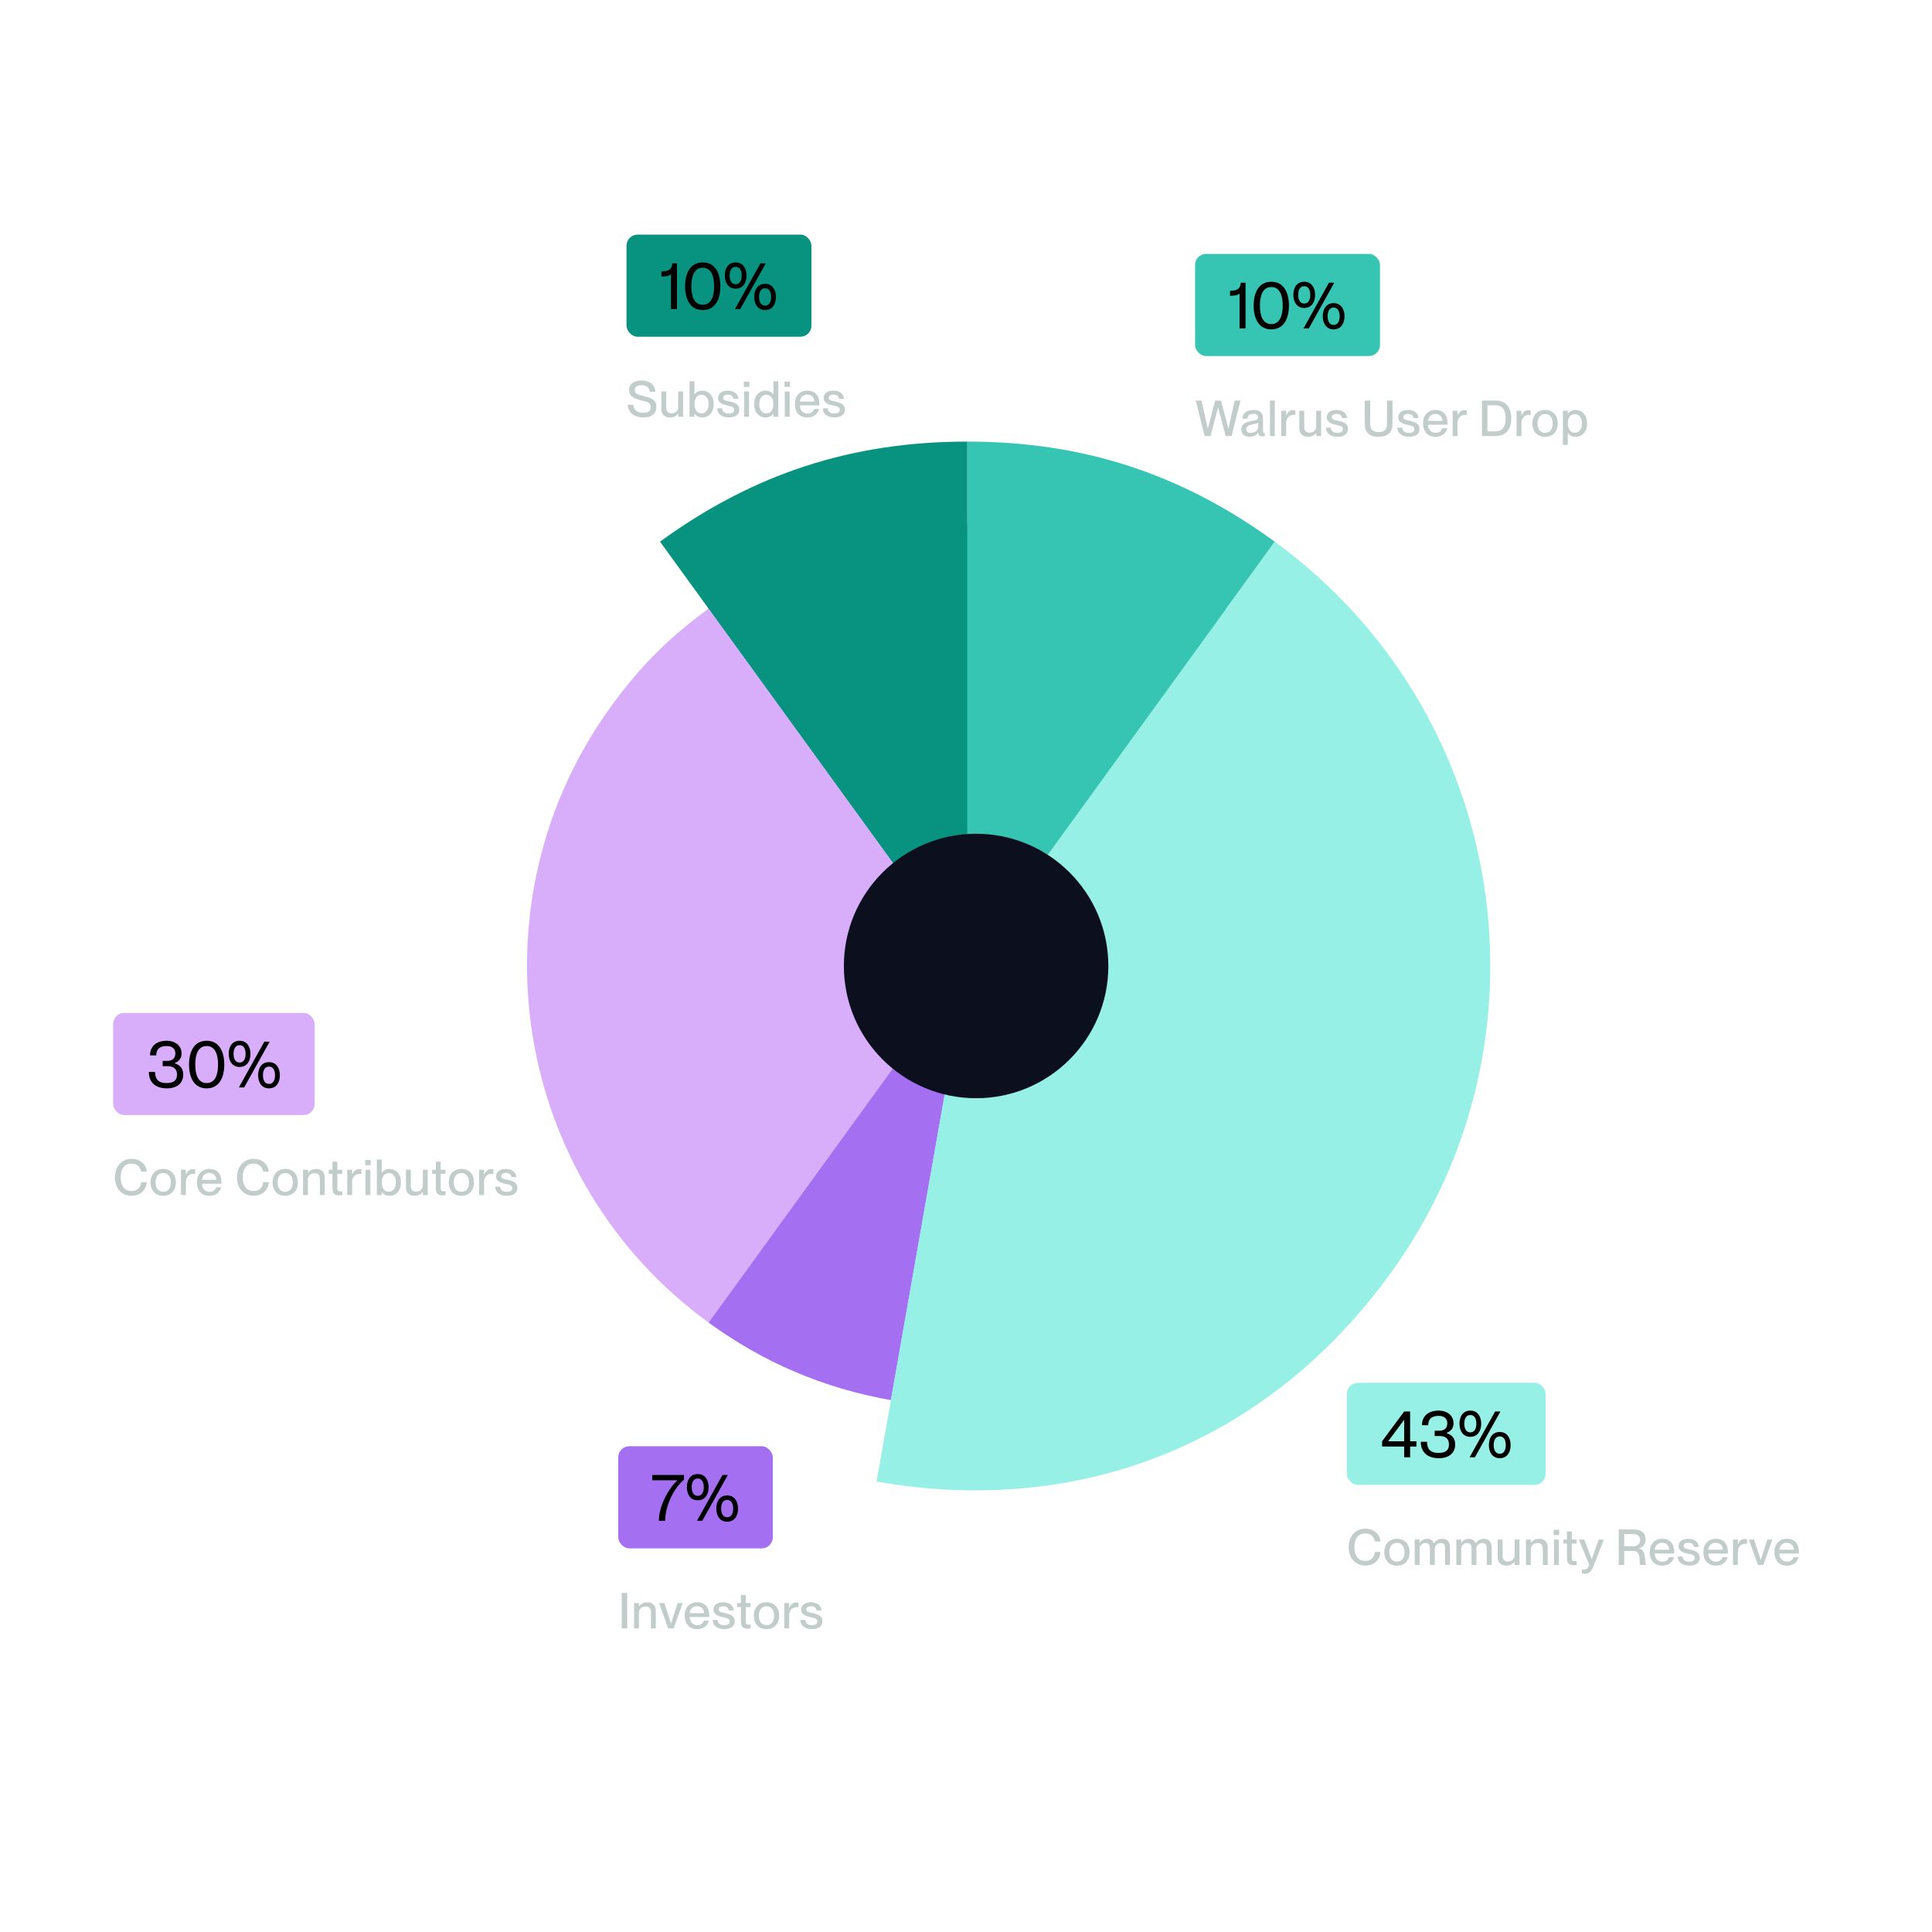<?xml version="1.0" encoding="UTF-8"?>
<svg preserveAspectRatio="xMidYMid slice" xmlns="http://www.w3.org/2000/svg" width="200px" height="200px" viewBox="0 0 700 700" fill="none">
  <path d="M350.496 349.832L239.141 196.251C273 171.6 308.644 159.995 350.496 159.995V349.832Z" fill="#089280"></path>
  <path d="M350.499 349.832L461.855 196.251C546.503 257.876 565.268 376.595 503.767 461.415C459.487 522.486 391.791 549.893 317.602 536.785L350.499 349.832Z" fill="#97F0E5"></path>
  <path d="M350.5 349.832V159.995C392.352 159.995 427.997 171.6 461.856 196.251L350.5 349.832Z" fill="#37C5B3"></path>
  <path d="M350.492 349.858L256.719 220.526C285.232 199.768 315.248 189.995 350.492 189.995V349.858Z" fill="#089280"></path>
  <path d="M350.493 349.858L256.72 479.189C185.438 427.294 169.636 327.321 221.425 255.893C231.783 241.607 242.464 230.905 256.72 220.526L350.493 349.858Z" fill="#D8ADFA"></path>
  <path d="M350.492 349.858L322.789 507.292C298.493 502.999 276.678 493.72 256.719 479.19L350.492 349.858Z" fill="#A56FF1"></path>
  <path d="M350.492 349.858L444.266 220.526C515.548 272.422 531.35 372.395 479.56 443.823C442.272 495.251 385.264 518.33 322.789 507.292L350.492 349.858Z" fill="#97F0E5"></path>
  <path d="M350.492 349.858V189.995C385.736 189.995 415.753 199.768 444.266 220.526L350.492 349.858Z" fill="#37C5B3"></path>
  <circle cx="353.661" cy="349.995" r="47.911" fill="#0C0F1D"></circle>
  <rect x="488" y="501" width="72" height="37" rx="4" fill="#97F0E5"></rect>
  <path d="M508.756 528V524.112H500.764V522.192L508.756 511.416H510.916V522.192H513.196V524.112H510.916V528H508.756ZM502.972 522.192H508.756V514.416L502.972 522.192ZM521.361 528.336C517.137 528.336 514.785 526.128 514.785 522.384H517.041C517.041 524.784 518.049 526.416 521.193 526.416C524.049 526.416 524.985 525.24 524.985 523.344C524.985 520.848 523.185 520.296 521.577 520.296H519.801V518.376H521.481C523.185 518.376 524.385 517.584 524.385 515.664C524.385 514.32 523.569 513 521.313 513C518.073 513 517.473 514.752 517.473 516.384H515.217C515.217 513.336 517.209 511.08 521.313 511.08C524.145 511.08 526.641 512.736 526.641 515.664C526.641 517.416 525.777 518.52 524.097 519.192V519.24C526.329 519.936 527.241 521.4 527.241 523.344C527.241 526.512 524.913 528.336 521.361 528.336ZM532.466 528L541.706 511.416H543.626L534.386 528H532.466ZM528.794 515.832C528.794 513.264 530.018 511.08 532.73 511.08C535.394 511.08 536.666 513.264 536.666 515.832C536.666 518.4 535.442 520.584 532.73 520.584C530.066 520.584 528.794 518.4 528.794 515.832ZM530.546 515.832C530.546 517.704 531.266 518.976 532.73 518.976C534.194 518.976 534.914 517.704 534.914 515.832C534.914 513.96 534.194 512.688 532.73 512.688C531.266 512.688 530.546 513.96 530.546 515.832ZM539.45 523.584C539.45 521.016 540.674 518.832 543.386 518.832C546.05 518.832 547.322 521.016 547.322 523.584C547.322 526.152 546.098 528.336 543.386 528.336C540.722 528.336 539.45 526.152 539.45 523.584ZM541.202 523.584C541.202 525.456 541.922 526.728 543.386 526.728C544.85 526.728 545.57 525.456 545.57 523.584C545.57 521.712 544.85 520.44 543.386 520.44C541.922 520.44 541.202 521.712 541.202 523.584Z" fill="black"></path>
  <path d="M494.66 567.252C491.006 567.252 488.648 564.444 488.648 560.574C488.648 556.686 491.024 553.878 494.678 553.878C497.9 553.878 499.898 555.93 500.204 558.504H498.134C497.9 557.244 497.108 555.588 494.642 555.588C491.798 555.588 490.718 558 490.718 560.556C490.718 563.13 491.798 565.542 494.642 565.542C497.126 565.542 498.008 563.886 498.134 562.32H500.204C499.916 565.182 497.9 567.252 494.66 567.252ZM506.128 567.27C503.266 567.27 501.538 565.29 501.538 562.41C501.538 559.548 503.266 557.532 506.146 557.532C508.99 557.532 510.718 559.53 510.718 562.392C510.718 565.272 508.99 567.27 506.128 567.27ZM503.374 562.41C503.374 564.318 504.238 565.812 506.146 565.812C508.018 565.812 508.882 564.318 508.882 562.41C508.882 560.484 508.018 559.008 506.146 559.008C504.238 559.008 503.374 560.484 503.374 562.41ZM518.087 561.114C518.087 559.89 517.835 559.062 516.485 559.062C515.171 559.062 514.343 559.98 514.343 561.366V567H512.579V557.82H514.343V558.972H514.379C514.865 558.27 515.711 557.55 517.097 557.55C518.375 557.55 519.167 558.126 519.527 559.152H519.563C520.229 558.27 521.165 557.55 522.569 557.55C524.423 557.55 525.359 558.666 525.359 560.628V567H523.595V561.114C523.595 559.89 523.343 559.062 521.993 559.062C520.679 559.062 519.851 559.98 519.851 561.366V567H518.087V561.114ZM533.16 561.114C533.16 559.89 532.908 559.062 531.558 559.062C530.244 559.062 529.416 559.98 529.416 561.366V567H527.652V557.82H529.416V558.972H529.452C529.938 558.27 530.784 557.55 532.17 557.55C533.448 557.55 534.24 558.126 534.6 559.152H534.636C535.302 558.27 536.238 557.55 537.642 557.55C539.496 557.55 540.432 558.666 540.432 560.628V567H538.668V561.114C538.668 559.89 538.416 559.062 537.066 559.062C535.752 559.062 534.924 559.98 534.924 561.366V567H533.16V561.114ZM545.713 567.252C544.021 567.252 542.653 566.28 542.653 564.174V557.82H544.417V563.688C544.417 564.93 544.957 565.758 546.289 565.758C547.801 565.758 548.773 564.84 548.773 563.454V557.82H550.537V567H548.773V565.848H548.737C548.251 566.55 547.297 567.252 545.713 567.252ZM558.996 561.114C558.996 559.89 558.456 559.062 557.124 559.062C555.612 559.062 554.64 559.98 554.64 561.366V567H552.876V557.82H554.64V558.972H554.676C555.162 558.27 556.116 557.55 557.7 557.55C559.392 557.55 560.76 558.522 560.76 560.628V567H558.996V561.114ZM563.027 567V557.82H564.791V567H563.027ZM562.919 556.182V554.274H564.917V556.182H562.919ZM570.155 567.108C568.643 567.108 567.725 566.532 567.725 564.408V559.278H566.393V557.82H567.725V554.868H569.489V557.82H571.253V559.278H569.489V564.462C569.489 565.434 569.759 565.65 570.515 565.65C570.821 565.65 570.965 565.632 571.271 565.578V567C570.821 567.09 570.533 567.108 570.155 567.108ZM574.269 570.222C573.873 570.222 573.603 570.186 573.135 570.096V568.656C573.441 568.692 573.603 568.71 573.891 568.71C574.593 568.71 575.421 568.35 575.781 566.91L572.073 557.82H573.999L576.681 564.84H576.717L579.237 557.82H581.091L577.455 567.216C576.573 569.484 575.691 570.222 574.269 570.222ZM586.499 567V554.13H591.863C594.707 554.13 596.237 555.462 596.237 557.838C596.237 559.476 595.247 560.664 593.825 560.988V561.024C596.813 561.582 595.715 566.658 596.417 566.874V567H594.293C593.717 566.46 594.941 561.96 591.791 561.96H588.479V567H586.499ZM588.479 560.25H591.431C593.249 560.25 594.239 559.458 594.239 557.982C594.239 556.596 593.447 555.84 591.467 555.84H588.479V560.25ZM602.258 567.27C599.342 567.27 597.722 565.2 597.722 562.392C597.722 559.512 599.45 557.532 602.258 557.532C605.048 557.532 606.614 559.368 606.614 562.212C606.614 562.464 606.614 562.734 606.596 562.878H599.54C599.576 564.408 600.476 565.83 602.294 565.83C603.914 565.83 604.544 564.786 604.706 564.174H606.506C606.02 565.938 604.67 567.27 602.258 567.27ZM599.54 561.492H604.778C604.778 560.052 603.77 558.972 602.204 558.972C600.728 558.972 599.648 559.98 599.54 561.492ZM612.082 567.252C609.292 567.252 607.906 565.812 607.852 563.94H609.634C609.706 565.002 610.354 565.83 612.064 565.83C613.612 565.83 614.026 565.146 614.026 564.48C614.026 563.328 612.802 563.202 611.614 562.95C610.012 562.572 608.176 562.104 608.176 560.196C608.176 558.612 609.454 557.55 611.668 557.55C614.188 557.55 615.394 558.9 615.52 560.484H613.738C613.612 559.782 613.234 558.972 611.704 558.972C610.516 558.972 610.012 559.44 610.012 560.124C610.012 561.078 611.038 561.168 612.334 561.456C614.026 561.852 615.862 562.338 615.862 564.39C615.862 566.172 614.494 567.252 612.082 567.252ZM621.681 567.27C618.765 567.27 617.145 565.2 617.145 562.392C617.145 559.512 618.873 557.532 621.681 557.532C624.471 557.532 626.037 559.368 626.037 562.212C626.037 562.464 626.037 562.734 626.019 562.878H618.963C618.999 564.408 619.899 565.83 621.717 565.83C623.337 565.83 623.967 564.786 624.129 564.174H625.929C625.443 565.938 624.093 567.27 621.681 567.27ZM618.963 561.492H624.201C624.201 560.052 623.193 558.972 621.627 558.972C620.151 558.972 619.071 559.98 618.963 561.492ZM629.651 562.248V567H627.887V557.82H629.651V559.566H629.687C630.173 558.414 630.911 557.604 632.153 557.604C632.477 557.604 632.729 557.622 632.999 557.658V559.35C632.783 559.314 632.621 559.296 632.405 559.296C630.803 559.296 629.651 560.502 629.651 562.248ZM636.917 567L633.641 557.82H635.531L637.943 565.182H637.961L640.337 557.82H642.173L638.897 567H636.917ZM647.423 567.27C644.507 567.27 642.887 565.2 642.887 562.392C642.887 559.512 644.615 557.532 647.423 557.532C650.213 557.532 651.779 559.368 651.779 562.212C651.779 562.464 651.779 562.734 651.761 562.878H644.705C644.741 564.408 645.641 565.83 647.459 565.83C649.079 565.83 649.709 564.786 649.871 564.174H651.671C651.185 565.938 649.835 567.27 647.423 567.27ZM644.705 561.492H649.943C649.943 560.052 648.935 558.972 647.369 558.972C645.893 558.972 644.813 559.98 644.705 561.492Z" fill="#C2CCCB"></path>
  <rect x="224" y="524" width="56" height="37" rx="4" fill="#A56FF1"></rect>
  <path d="M238.726 551C238.726 545.456 242.47 539.024 245.422 536.384V536.336H236.326V534.416H247.822V536.096C244.054 539.264 241.006 545.648 241.006 551H238.726ZM252.544 551L261.784 534.416H263.704L254.464 551H252.544ZM248.872 538.832C248.872 536.264 250.096 534.08 252.808 534.08C255.472 534.08 256.744 536.264 256.744 538.832C256.744 541.4 255.52 543.584 252.808 543.584C250.144 543.584 248.872 541.4 248.872 538.832ZM250.624 538.832C250.624 540.704 251.344 541.976 252.808 541.976C254.272 541.976 254.992 540.704 254.992 538.832C254.992 536.96 254.272 535.688 252.808 535.688C251.344 535.688 250.624 536.96 250.624 538.832ZM259.528 546.584C259.528 544.016 260.752 541.832 263.464 541.832C266.128 541.832 267.4 544.016 267.4 546.584C267.4 549.152 266.176 551.336 263.464 551.336C260.8 551.336 259.528 549.152 259.528 546.584ZM261.28 546.584C261.28 548.456 262 549.728 263.464 549.728C264.928 549.728 265.648 548.456 265.648 546.584C265.648 544.712 264.928 543.44 263.464 543.44C262 543.44 261.28 544.712 261.28 546.584Z" fill="black"></path>
  <path d="M225.278 590V577.13H227.258V590H225.278ZM235.847 584.114C235.847 582.89 235.307 582.062 233.975 582.062C232.463 582.062 231.491 582.98 231.491 584.366V590H229.727V580.82H231.491V581.972H231.527C232.013 581.27 232.967 580.55 234.551 580.55C236.243 580.55 237.611 581.522 237.611 583.628V590H235.847V584.114ZM242.097 590L238.821 580.82H240.711L243.123 588.182H243.141L245.517 580.82H247.353L244.077 590H242.097ZM252.603 590.27C249.687 590.27 248.067 588.2 248.067 585.392C248.067 582.512 249.795 580.532 252.603 580.532C255.393 580.532 256.959 582.368 256.959 585.212C256.959 585.464 256.959 585.734 256.941 585.878H249.885C249.921 587.408 250.821 588.83 252.639 588.83C254.259 588.83 254.889 587.786 255.051 587.174H256.851C256.365 588.938 255.015 590.27 252.603 590.27ZM249.885 584.492H255.123C255.123 583.052 254.115 581.972 252.549 581.972C251.073 581.972 249.993 582.98 249.885 584.492ZM262.427 590.252C259.637 590.252 258.251 588.812 258.197 586.94H259.979C260.051 588.002 260.699 588.83 262.409 588.83C263.957 588.83 264.371 588.146 264.371 587.48C264.371 586.328 263.147 586.202 261.959 585.95C260.357 585.572 258.521 585.104 258.521 583.196C258.521 581.612 259.799 580.55 262.013 580.55C264.533 580.55 265.739 581.9 265.865 583.484H264.083C263.957 582.782 263.579 581.972 262.049 581.972C260.861 581.972 260.357 582.44 260.357 583.124C260.357 584.078 261.383 584.168 262.679 584.456C264.371 584.852 266.207 585.338 266.207 587.39C266.207 589.172 264.839 590.252 262.427 590.252ZM270.876 590.108C269.364 590.108 268.446 589.532 268.446 587.408V582.278H267.114V580.82H268.446V577.868H270.21V580.82H271.974V582.278H270.21V587.462C270.21 588.434 270.48 588.65 271.236 588.65C271.542 588.65 271.686 588.632 271.992 588.578V590C271.542 590.09 271.254 590.108 270.876 590.108ZM277.713 590.27C274.851 590.27 273.123 588.29 273.123 585.41C273.123 582.548 274.851 580.532 277.731 580.532C280.575 580.532 282.303 582.53 282.303 585.392C282.303 588.272 280.575 590.27 277.713 590.27ZM274.959 585.41C274.959 587.318 275.823 588.812 277.731 588.812C279.603 588.812 280.467 587.318 280.467 585.41C280.467 583.484 279.603 582.008 277.731 582.008C275.823 582.008 274.959 583.484 274.959 585.41ZM285.928 585.248V590H284.164V580.82H285.928V582.566H285.964C286.45 581.414 287.188 580.604 288.43 580.604C288.754 580.604 289.006 580.622 289.276 580.658V582.35C289.06 582.314 288.898 582.296 288.682 582.296C287.08 582.296 285.928 583.502 285.928 585.248ZM294.207 590.252C291.417 590.252 290.031 588.812 289.977 586.94H291.759C291.831 588.002 292.479 588.83 294.189 588.83C295.737 588.83 296.151 588.146 296.151 587.48C296.151 586.328 294.927 586.202 293.739 585.95C292.137 585.572 290.301 585.104 290.301 583.196C290.301 581.612 291.579 580.55 293.793 580.55C296.313 580.55 297.519 581.9 297.645 583.484H295.863C295.737 582.782 295.359 581.972 293.829 581.972C292.641 581.972 292.137 582.44 292.137 583.124C292.137 584.078 293.163 584.168 294.459 584.456C296.151 584.852 297.987 585.338 297.987 587.39C297.987 589.172 296.619 590.252 294.207 590.252Z" fill="#C2CCCB"></path>
  <rect x="227" y="85" width="67" height="37" rx="4" fill="#089280"></rect>
  <path d="M243.116 99.352C242.396 100.048 241.148 100.168 239.66 100.168V98.368C242.756 98.272 243.332 97.408 243.596 95.416H245.276V112H243.116V99.352ZM254.616 112.336C250.08 112.336 248.232 108.424 248.232 103.72C248.232 99.016 250.08 95.08 254.616 95.08C259.152 95.08 261 99.016 261 103.72C261 108.424 259.152 112.336 254.616 112.336ZM250.488 103.72C250.488 107.248 251.448 110.416 254.616 110.416C257.784 110.416 258.744 107.248 258.744 103.72C258.744 100.192 257.784 97 254.616 97C251.448 97 250.488 100.192 250.488 103.72ZM266.282 112L275.522 95.416H277.442L268.202 112H266.282ZM262.61 99.832C262.61 97.264 263.834 95.08 266.546 95.08C269.21 95.08 270.482 97.264 270.482 99.832C270.482 102.4 269.258 104.584 266.546 104.584C263.882 104.584 262.61 102.4 262.61 99.832ZM264.362 99.832C264.362 101.704 265.082 102.976 266.546 102.976C268.01 102.976 268.73 101.704 268.73 99.832C268.73 97.96 268.01 96.688 266.546 96.688C265.082 96.688 264.362 97.96 264.362 99.832ZM273.266 107.584C273.266 105.016 274.49 102.832 277.202 102.832C279.866 102.832 281.138 105.016 281.138 107.584C281.138 110.152 279.914 112.336 277.202 112.336C274.538 112.336 273.266 110.152 273.266 107.584ZM275.018 107.584C275.018 109.456 275.738 110.728 277.202 110.728C278.666 110.728 279.386 109.456 279.386 107.584C279.386 105.712 278.666 104.44 277.202 104.44C275.738 104.44 275.018 105.712 275.018 107.584Z" fill="black"></path>
  <path d="M233.12 151.252C229.862 151.252 227.576 149.56 227.432 146.662H229.484C229.628 148.39 230.654 149.56 233.066 149.56C235.136 149.56 235.766 148.66 235.766 147.49C235.766 145.852 234.506 145.618 232.166 145.024C230.15 144.484 227.936 143.836 227.936 141.388C227.936 139.156 229.664 137.878 232.436 137.878C235.37 137.878 237.278 139.372 237.476 141.964H235.424C235.208 140.416 234.326 139.57 232.454 139.57C230.834 139.57 230.006 140.164 230.006 141.28C230.006 142.72 231.356 143.026 233.012 143.44C235.496 144.07 237.836 144.664 237.836 147.382C237.836 149.596 236.342 151.252 233.12 151.252ZM242.676 151.252C240.984 151.252 239.616 150.28 239.616 148.174V141.82H241.38V147.688C241.38 148.93 241.92 149.758 243.252 149.758C244.764 149.758 245.736 148.84 245.736 147.454V141.82H247.5V151H245.736V149.848H245.7C245.214 150.55 244.26 151.252 242.676 151.252ZM254.465 151.252C253.025 151.252 252.143 150.604 251.639 149.866H251.603V151H249.839V138.13H251.603V142.9H251.639C252.143 142.252 253.025 141.55 254.465 141.55C256.805 141.55 258.587 143.386 258.587 146.41C258.587 149.434 256.805 151.252 254.465 151.252ZM251.621 146.41C251.621 148.48 252.593 149.794 254.177 149.794C255.905 149.794 256.733 148.21 256.733 146.41C256.733 144.61 255.905 143.026 254.177 143.026C252.593 143.026 251.621 144.322 251.621 146.41ZM264.083 151.252C261.293 151.252 259.907 149.812 259.853 147.94H261.635C261.707 149.002 262.355 149.83 264.065 149.83C265.613 149.83 266.027 149.146 266.027 148.48C266.027 147.328 264.803 147.202 263.615 146.95C262.013 146.572 260.177 146.104 260.177 144.196C260.177 142.612 261.455 141.55 263.669 141.55C266.189 141.55 267.395 142.9 267.521 144.484H265.739C265.613 143.782 265.235 142.972 263.705 142.972C262.517 142.972 262.013 143.44 262.013 144.124C262.013 145.078 263.039 145.168 264.335 145.456C266.027 145.852 267.863 146.338 267.863 148.39C267.863 150.172 266.495 151.252 264.083 151.252ZM269.614 151V141.82H271.378V151H269.614ZM269.506 140.182V138.274H271.504V140.182H269.506ZM277.372 151.252C275.032 151.252 273.25 149.434 273.25 146.41C273.25 143.386 275.032 141.55 277.372 141.55C278.812 141.55 279.694 142.216 280.198 142.936H280.234V138.13H281.998V151H280.234V149.92H280.198C279.694 150.568 278.812 151.252 277.372 151.252ZM275.086 146.41C275.086 148.21 275.932 149.794 277.66 149.794C279.244 149.794 280.216 148.48 280.216 146.41C280.216 144.322 279.244 143.026 277.66 143.026C275.932 143.026 275.086 144.61 275.086 146.41ZM284.343 151V141.82H286.107V151H284.343ZM284.235 140.182V138.274H286.233V140.182H284.235ZM292.516 151.27C289.6 151.27 287.98 149.2 287.98 146.392C287.98 143.512 289.708 141.532 292.516 141.532C295.306 141.532 296.872 143.368 296.872 146.212C296.872 146.464 296.872 146.734 296.854 146.878H289.798C289.834 148.408 290.734 149.83 292.552 149.83C294.172 149.83 294.802 148.786 294.964 148.174H296.764C296.278 149.938 294.928 151.27 292.516 151.27ZM289.798 145.492H295.036C295.036 144.052 294.028 142.972 292.462 142.972C290.986 142.972 289.906 143.98 289.798 145.492ZM302.34 151.252C299.55 151.252 298.164 149.812 298.11 147.94H299.892C299.964 149.002 300.612 149.83 302.322 149.83C303.87 149.83 304.284 149.146 304.284 148.48C304.284 147.328 303.06 147.202 301.872 146.95C300.27 146.572 298.434 146.104 298.434 144.196C298.434 142.612 299.712 141.55 301.926 141.55C304.446 141.55 305.652 142.9 305.778 144.484H303.996C303.87 143.782 303.492 142.972 301.962 142.972C300.774 142.972 300.27 143.44 300.27 144.124C300.27 145.078 301.296 145.168 302.592 145.456C304.284 145.852 306.12 146.338 306.12 148.39C306.12 150.172 304.752 151.252 302.34 151.252Z" fill="#C2CCCB"></path>
  <rect x="433" y="92" width="67" height="37" rx="4" fill="#37C5B3"></rect>
  <path d="M449.116 106.352C448.396 107.048 447.148 107.168 445.66 107.168V105.368C448.756 105.272 449.332 104.408 449.596 102.416H451.276V119H449.116V106.352ZM460.616 119.336C456.08 119.336 454.232 115.424 454.232 110.72C454.232 106.016 456.08 102.08 460.616 102.08C465.152 102.08 467 106.016 467 110.72C467 115.424 465.152 119.336 460.616 119.336ZM456.488 110.72C456.488 114.248 457.448 117.416 460.616 117.416C463.784 117.416 464.744 114.248 464.744 110.72C464.744 107.192 463.784 104 460.616 104C457.448 104 456.488 107.192 456.488 110.72ZM472.282 119L481.522 102.416H483.442L474.202 119H472.282ZM468.61 106.832C468.61 104.264 469.834 102.08 472.546 102.08C475.21 102.08 476.482 104.264 476.482 106.832C476.482 109.4 475.258 111.584 472.546 111.584C469.882 111.584 468.61 109.4 468.61 106.832ZM470.362 106.832C470.362 108.704 471.082 109.976 472.546 109.976C474.01 109.976 474.73 108.704 474.73 106.832C474.73 104.96 474.01 103.688 472.546 103.688C471.082 103.688 470.362 104.96 470.362 106.832ZM479.266 114.584C479.266 112.016 480.49 109.832 483.202 109.832C485.866 109.832 487.138 112.016 487.138 114.584C487.138 117.152 485.914 119.336 483.202 119.336C480.538 119.336 479.266 117.152 479.266 114.584ZM481.018 114.584C481.018 116.456 481.738 117.728 483.202 117.728C484.666 117.728 485.386 116.456 485.386 114.584C485.386 112.712 484.666 111.44 483.202 111.44C481.738 111.44 481.018 112.712 481.018 114.584Z" fill="black"></path>
  <path d="M436.456 158L433.252 145.13H435.322L437.59 155.264H437.626L440.29 145.13H442.378L445.06 155.264H445.096L447.364 145.13H449.434L446.212 158H444.088L441.352 147.65H441.316L438.598 158H436.456ZM452.743 158.252C450.907 158.252 449.737 157.19 449.737 155.624C449.737 153.572 451.285 152.96 453.571 152.528C455.011 152.258 455.893 152.078 455.893 151.178C455.893 150.512 455.497 149.954 454.147 149.954C452.545 149.954 452.059 150.458 451.969 151.682H450.169C450.259 149.918 451.411 148.532 454.219 148.532C456.109 148.532 457.621 149.324 457.621 151.7V155.912C457.621 156.578 457.711 156.92 458.053 156.92C458.107 156.92 458.161 156.92 458.269 156.902V157.982C457.963 158.054 457.657 158.09 457.369 158.09C456.487 158.09 456.019 157.748 455.911 156.704H455.875C455.281 157.658 454.237 158.252 452.743 158.252ZM451.573 155.498C451.573 156.362 452.041 156.83 453.139 156.83C454.723 156.83 455.893 156.02 455.893 154.418V153.104C455.605 153.374 454.813 153.572 453.877 153.77C452.257 154.094 451.573 154.544 451.573 155.498ZM460.128 158V145.13H461.892V158H460.128ZM465.996 153.248V158H464.232V148.82H465.996V150.566H466.032C466.518 149.414 467.256 148.604 468.498 148.604C468.822 148.604 469.074 148.622 469.344 148.658V150.35C469.128 150.314 468.966 150.296 468.75 150.296C467.148 150.296 465.996 151.502 465.996 153.248ZM473.838 158.252C472.146 158.252 470.778 157.28 470.778 155.174V148.82H472.542V154.688C472.542 155.93 473.082 156.758 474.414 156.758C475.926 156.758 476.898 155.84 476.898 154.454V148.82H478.662V158H476.898V156.848H476.862C476.376 157.55 475.422 158.252 473.838 158.252ZM484.619 158.252C481.829 158.252 480.443 156.812 480.389 154.94H482.171C482.243 156.002 482.891 156.83 484.601 156.83C486.149 156.83 486.563 156.146 486.563 155.48C486.563 154.328 485.339 154.202 484.151 153.95C482.549 153.572 480.713 153.104 480.713 151.196C480.713 149.612 481.991 148.55 484.205 148.55C486.725 148.55 487.931 149.9 488.057 151.484H486.275C486.149 150.782 485.771 149.972 484.241 149.972C483.053 149.972 482.549 150.44 482.549 151.124C482.549 152.078 483.575 152.168 484.871 152.456C486.563 152.852 488.399 153.338 488.399 155.39C488.399 157.172 487.031 158.252 484.619 158.252ZM499.492 158.252C495.964 158.252 494.47 156.398 494.47 153.626V145.13H496.45V153.626C496.45 155.624 497.458 156.542 499.492 156.542C501.544 156.542 502.534 155.624 502.534 153.626V145.13H504.532V153.626C504.532 156.398 503.038 158.252 499.492 158.252ZM510.519 158.252C507.729 158.252 506.343 156.812 506.289 154.94H508.071C508.143 156.002 508.791 156.83 510.501 156.83C512.049 156.83 512.463 156.146 512.463 155.48C512.463 154.328 511.239 154.202 510.051 153.95C508.449 153.572 506.613 153.104 506.613 151.196C506.613 149.612 507.891 148.55 510.105 148.55C512.625 148.55 513.831 149.9 513.957 151.484H512.175C512.049 150.782 511.671 149.972 510.141 149.972C508.953 149.972 508.449 150.44 508.449 151.124C508.449 152.078 509.475 152.168 510.771 152.456C512.463 152.852 514.299 153.338 514.299 155.39C514.299 157.172 512.931 158.252 510.519 158.252ZM520.118 158.27C517.202 158.27 515.582 156.2 515.582 153.392C515.582 150.512 517.31 148.532 520.118 148.532C522.908 148.532 524.474 150.368 524.474 153.212C524.474 153.464 524.474 153.734 524.456 153.878H517.4C517.436 155.408 518.336 156.83 520.154 156.83C521.774 156.83 522.404 155.786 522.566 155.174H524.366C523.88 156.938 522.53 158.27 520.118 158.27ZM517.4 152.492H522.638C522.638 151.052 521.63 149.972 520.064 149.972C518.588 149.972 517.508 150.98 517.4 152.492ZM528.088 153.248V158H526.324V148.82H528.088V150.566H528.124C528.61 149.414 529.348 148.604 530.59 148.604C530.914 148.604 531.166 148.622 531.436 148.658V150.35C531.22 150.314 531.058 150.296 530.842 150.296C529.24 150.296 528.088 151.502 528.088 153.248ZM536.948 158V145.13H541.844C545.408 145.13 547.568 147.434 547.568 151.574C547.568 155.714 545.444 158 541.88 158H536.948ZM538.928 156.29H541.754C544.742 156.29 545.516 154.058 545.516 151.574C545.516 149.09 544.742 146.84 541.754 146.84H538.928V156.29ZM551.247 153.248V158H549.483V148.82H551.247V150.566H551.283C551.769 149.414 552.507 148.604 553.749 148.604C554.073 148.604 554.325 148.622 554.595 148.658V150.35C554.379 150.314 554.217 150.296 554.001 150.296C552.399 150.296 551.247 151.502 551.247 153.248ZM559.818 158.27C556.956 158.27 555.228 156.29 555.228 153.41C555.228 150.548 556.956 148.532 559.836 148.532C562.68 148.532 564.408 150.53 564.408 153.392C564.408 156.272 562.68 158.27 559.818 158.27ZM557.064 153.41C557.064 155.318 557.928 156.812 559.836 156.812C561.708 156.812 562.572 155.318 562.572 153.41C562.572 151.484 561.708 150.008 559.836 150.008C557.928 150.008 557.064 151.484 557.064 153.41ZM570.895 158.252C569.455 158.252 568.573 157.604 568.069 156.866H568.033V161.186H566.269V148.82H568.033V149.9H568.069C568.573 149.252 569.455 148.55 570.895 148.55C573.235 148.55 575.017 150.386 575.017 153.41C575.017 156.434 573.235 158.252 570.895 158.252ZM568.051 153.41C568.051 155.48 569.023 156.794 570.607 156.794C572.335 156.794 573.163 155.21 573.163 153.41C573.163 151.61 572.335 150.026 570.607 150.026C569.023 150.026 568.051 151.322 568.051 153.41Z" fill="#C2CCCB"></path>
  <rect x="41" y="367" width="73" height="37" rx="4" fill="#D8ADFA"></rect>
  <path d="M60.506 394.336C56.282 394.336 53.93 392.128 53.93 388.384H56.186C56.186 390.784 57.194 392.416 60.338 392.416C63.194 392.416 64.13 391.24 64.13 389.344C64.13 386.848 62.33 386.296 60.722 386.296H58.946V384.376H60.626C62.33 384.376 63.53 383.584 63.53 381.664C63.53 380.32 62.714 379 60.458 379C57.218 379 56.618 380.752 56.618 382.384H54.362C54.362 379.336 56.354 377.08 60.458 377.08C63.29 377.08 65.786 378.736 65.786 381.664C65.786 383.416 64.922 384.52 63.242 385.192V385.24C65.474 385.936 66.386 387.4 66.386 389.344C66.386 392.512 64.058 394.336 60.506 394.336ZM74.874 394.336C70.338 394.336 68.49 390.424 68.49 385.72C68.49 381.016 70.338 377.08 74.874 377.08C79.41 377.08 81.258 381.016 81.258 385.72C81.258 390.424 79.41 394.336 74.874 394.336ZM70.746 385.72C70.746 389.248 71.706 392.416 74.874 392.416C78.042 392.416 79.002 389.248 79.002 385.72C79.002 382.192 78.042 379 74.874 379C71.706 379 70.746 382.192 70.746 385.72ZM86.54 394L95.78 377.416H97.7L88.46 394H86.54ZM82.868 381.832C82.868 379.264 84.092 377.08 86.804 377.08C89.468 377.08 90.74 379.264 90.74 381.832C90.74 384.4 89.516 386.584 86.804 386.584C84.14 386.584 82.868 384.4 82.868 381.832ZM84.62 381.832C84.62 383.704 85.34 384.976 86.804 384.976C88.268 384.976 88.988 383.704 88.988 381.832C88.988 379.96 88.268 378.688 86.804 378.688C85.34 378.688 84.62 379.96 84.62 381.832ZM93.524 389.584C93.524 387.016 94.748 384.832 97.46 384.832C100.124 384.832 101.396 387.016 101.396 389.584C101.396 392.152 100.172 394.336 97.46 394.336C94.796 394.336 93.524 392.152 93.524 389.584ZM95.276 389.584C95.276 391.456 95.996 392.728 97.46 392.728C98.924 392.728 99.644 391.456 99.644 389.584C99.644 387.712 98.924 386.44 97.46 386.44C95.996 386.44 95.276 387.712 95.276 389.584Z" fill="black"></path>
  <path d="M47.66 433.252C44.006 433.252 41.648 430.444 41.648 426.574C41.648 422.686 44.024 419.878 47.678 419.878C50.9 419.878 52.898 421.93 53.204 424.504H51.134C50.9 423.244 50.108 421.588 47.642 421.588C44.798 421.588 43.718 424 43.718 426.556C43.718 429.13 44.798 431.542 47.642 431.542C50.126 431.542 51.008 429.886 51.134 428.32H53.204C52.916 431.182 50.9 433.252 47.66 433.252ZM59.128 433.27C56.266 433.27 54.538 431.29 54.538 428.41C54.538 425.548 56.266 423.532 59.146 423.532C61.99 423.532 63.718 425.53 63.718 428.392C63.718 431.272 61.99 433.27 59.128 433.27ZM56.374 428.41C56.374 430.318 57.238 431.812 59.146 431.812C61.018 431.812 61.882 430.318 61.882 428.41C61.882 426.484 61.018 425.008 59.146 425.008C57.238 425.008 56.374 426.484 56.374 428.41ZM67.343 428.248V433H65.579V423.82H67.343V425.566H67.379C67.865 424.414 68.603 423.604 69.845 423.604C70.169 423.604 70.421 423.622 70.691 423.658V425.35C70.475 425.314 70.313 425.296 70.097 425.296C68.495 425.296 67.343 426.502 67.343 428.248ZM75.878 433.27C72.962 433.27 71.342 431.2 71.342 428.392C71.342 425.512 73.07 423.532 75.878 423.532C78.668 423.532 80.234 425.368 80.234 428.212C80.234 428.464 80.234 428.734 80.216 428.878H73.16C73.196 430.408 74.096 431.83 75.914 431.83C77.534 431.83 78.164 430.786 78.326 430.174H80.126C79.64 431.938 78.29 433.27 75.878 433.27ZM73.16 427.492H78.398C78.398 426.052 77.39 424.972 75.824 424.972C74.348 424.972 73.268 425.98 73.16 427.492ZM91.876 433.252C88.222 433.252 85.864 430.444 85.864 426.574C85.864 422.686 88.24 419.878 91.894 419.878C95.116 419.878 97.114 421.93 97.42 424.504H95.35C95.116 423.244 94.324 421.588 91.858 421.588C89.014 421.588 87.934 424 87.934 426.556C87.934 429.13 89.014 431.542 91.858 431.542C94.342 431.542 95.224 429.886 95.35 428.32H97.42C97.132 431.182 95.116 433.252 91.876 433.252ZM103.344 433.27C100.482 433.27 98.754 431.29 98.754 428.41C98.754 425.548 100.482 423.532 103.362 423.532C106.206 423.532 107.934 425.53 107.934 428.392C107.934 431.272 106.206 433.27 103.344 433.27ZM100.59 428.41C100.59 430.318 101.454 431.812 103.362 431.812C105.234 431.812 106.098 430.318 106.098 428.41C106.098 426.484 105.234 425.008 103.362 425.008C101.454 425.008 100.59 426.484 100.59 428.41ZM115.915 427.114C115.915 425.89 115.375 425.062 114.043 425.062C112.531 425.062 111.559 425.98 111.559 427.366V433H109.795V423.82H111.559V424.972H111.595C112.081 424.27 113.035 423.55 114.619 423.55C116.311 423.55 117.679 424.522 117.679 426.628V433H115.915V427.114ZM122.882 433.108C121.37 433.108 120.452 432.532 120.452 430.408V425.278H119.12V423.82H120.452V420.868H122.216V423.82H123.98V425.278H122.216V430.462C122.216 431.434 122.486 431.65 123.242 431.65C123.548 431.65 123.692 431.632 123.998 431.578V433C123.548 433.09 123.26 433.108 122.882 433.108ZM127.572 428.248V433H125.808V423.82H127.572V425.566H127.608C128.094 424.414 128.832 423.604 130.074 423.604C130.398 423.604 130.65 423.622 130.92 423.658V425.35C130.704 425.314 130.542 425.296 130.326 425.296C128.724 425.296 127.572 426.502 127.572 428.248ZM132.426 433V423.82H134.19V433H132.426ZM132.318 422.182V420.274H134.316V422.182H132.318ZM141.156 433.252C139.716 433.252 138.834 432.604 138.33 431.866H138.294V433H136.53V420.13H138.294V424.9H138.33C138.834 424.252 139.716 423.55 141.156 423.55C143.496 423.55 145.278 425.386 145.278 428.41C145.278 431.434 143.496 433.252 141.156 433.252ZM138.312 428.41C138.312 430.48 139.284 431.794 140.868 431.794C142.596 431.794 143.424 430.21 143.424 428.41C143.424 426.61 142.596 425.026 140.868 425.026C139.284 425.026 138.312 426.322 138.312 428.41ZM150.144 433.252C148.452 433.252 147.084 432.28 147.084 430.174V423.82H148.848V429.688C148.848 430.93 149.388 431.758 150.72 431.758C152.232 431.758 153.204 430.84 153.204 429.454V423.82H154.968V433H153.204V431.848H153.168C152.682 432.55 151.728 433.252 150.144 433.252ZM160.331 433.108C158.819 433.108 157.901 432.532 157.901 430.408V425.278H156.569V423.82H157.901V420.868H159.665V423.82H161.429V425.278H159.665V430.462C159.665 431.434 159.935 431.65 160.691 431.65C160.997 431.65 161.141 431.632 161.447 431.578V433C160.997 433.09 160.709 433.108 160.331 433.108ZM167.167 433.27C164.305 433.27 162.577 431.29 162.577 428.41C162.577 425.548 164.305 423.532 167.185 423.532C170.029 423.532 171.757 425.53 171.757 428.392C171.757 431.272 170.029 433.27 167.167 433.27ZM164.413 428.41C164.413 430.318 165.277 431.812 167.185 431.812C169.057 431.812 169.921 430.318 169.921 428.41C169.921 426.484 169.057 425.008 167.185 425.008C165.277 425.008 164.413 426.484 164.413 428.41ZM175.383 428.248V433H173.619V423.82H175.383V425.566H175.419C175.905 424.414 176.643 423.604 177.885 423.604C178.209 423.604 178.461 423.622 178.731 423.658V425.35C178.515 425.314 178.353 425.296 178.137 425.296C176.535 425.296 175.383 426.502 175.383 428.248ZM183.661 433.252C180.871 433.252 179.485 431.812 179.431 429.94H181.213C181.285 431.002 181.933 431.83 183.643 431.83C185.191 431.83 185.605 431.146 185.605 430.48C185.605 429.328 184.381 429.202 183.193 428.95C181.591 428.572 179.755 428.104 179.755 426.196C179.755 424.612 181.033 423.55 183.247 423.55C185.767 423.55 186.973 424.9 187.099 426.484H185.317C185.191 425.782 184.813 424.972 183.283 424.972C182.095 424.972 181.591 425.44 181.591 426.124C181.591 427.078 182.617 427.168 183.913 427.456C185.605 427.852 187.441 428.338 187.441 430.39C187.441 432.172 186.073 433.252 183.661 433.252Z" fill="#C2CCCB"></path>
</svg>
